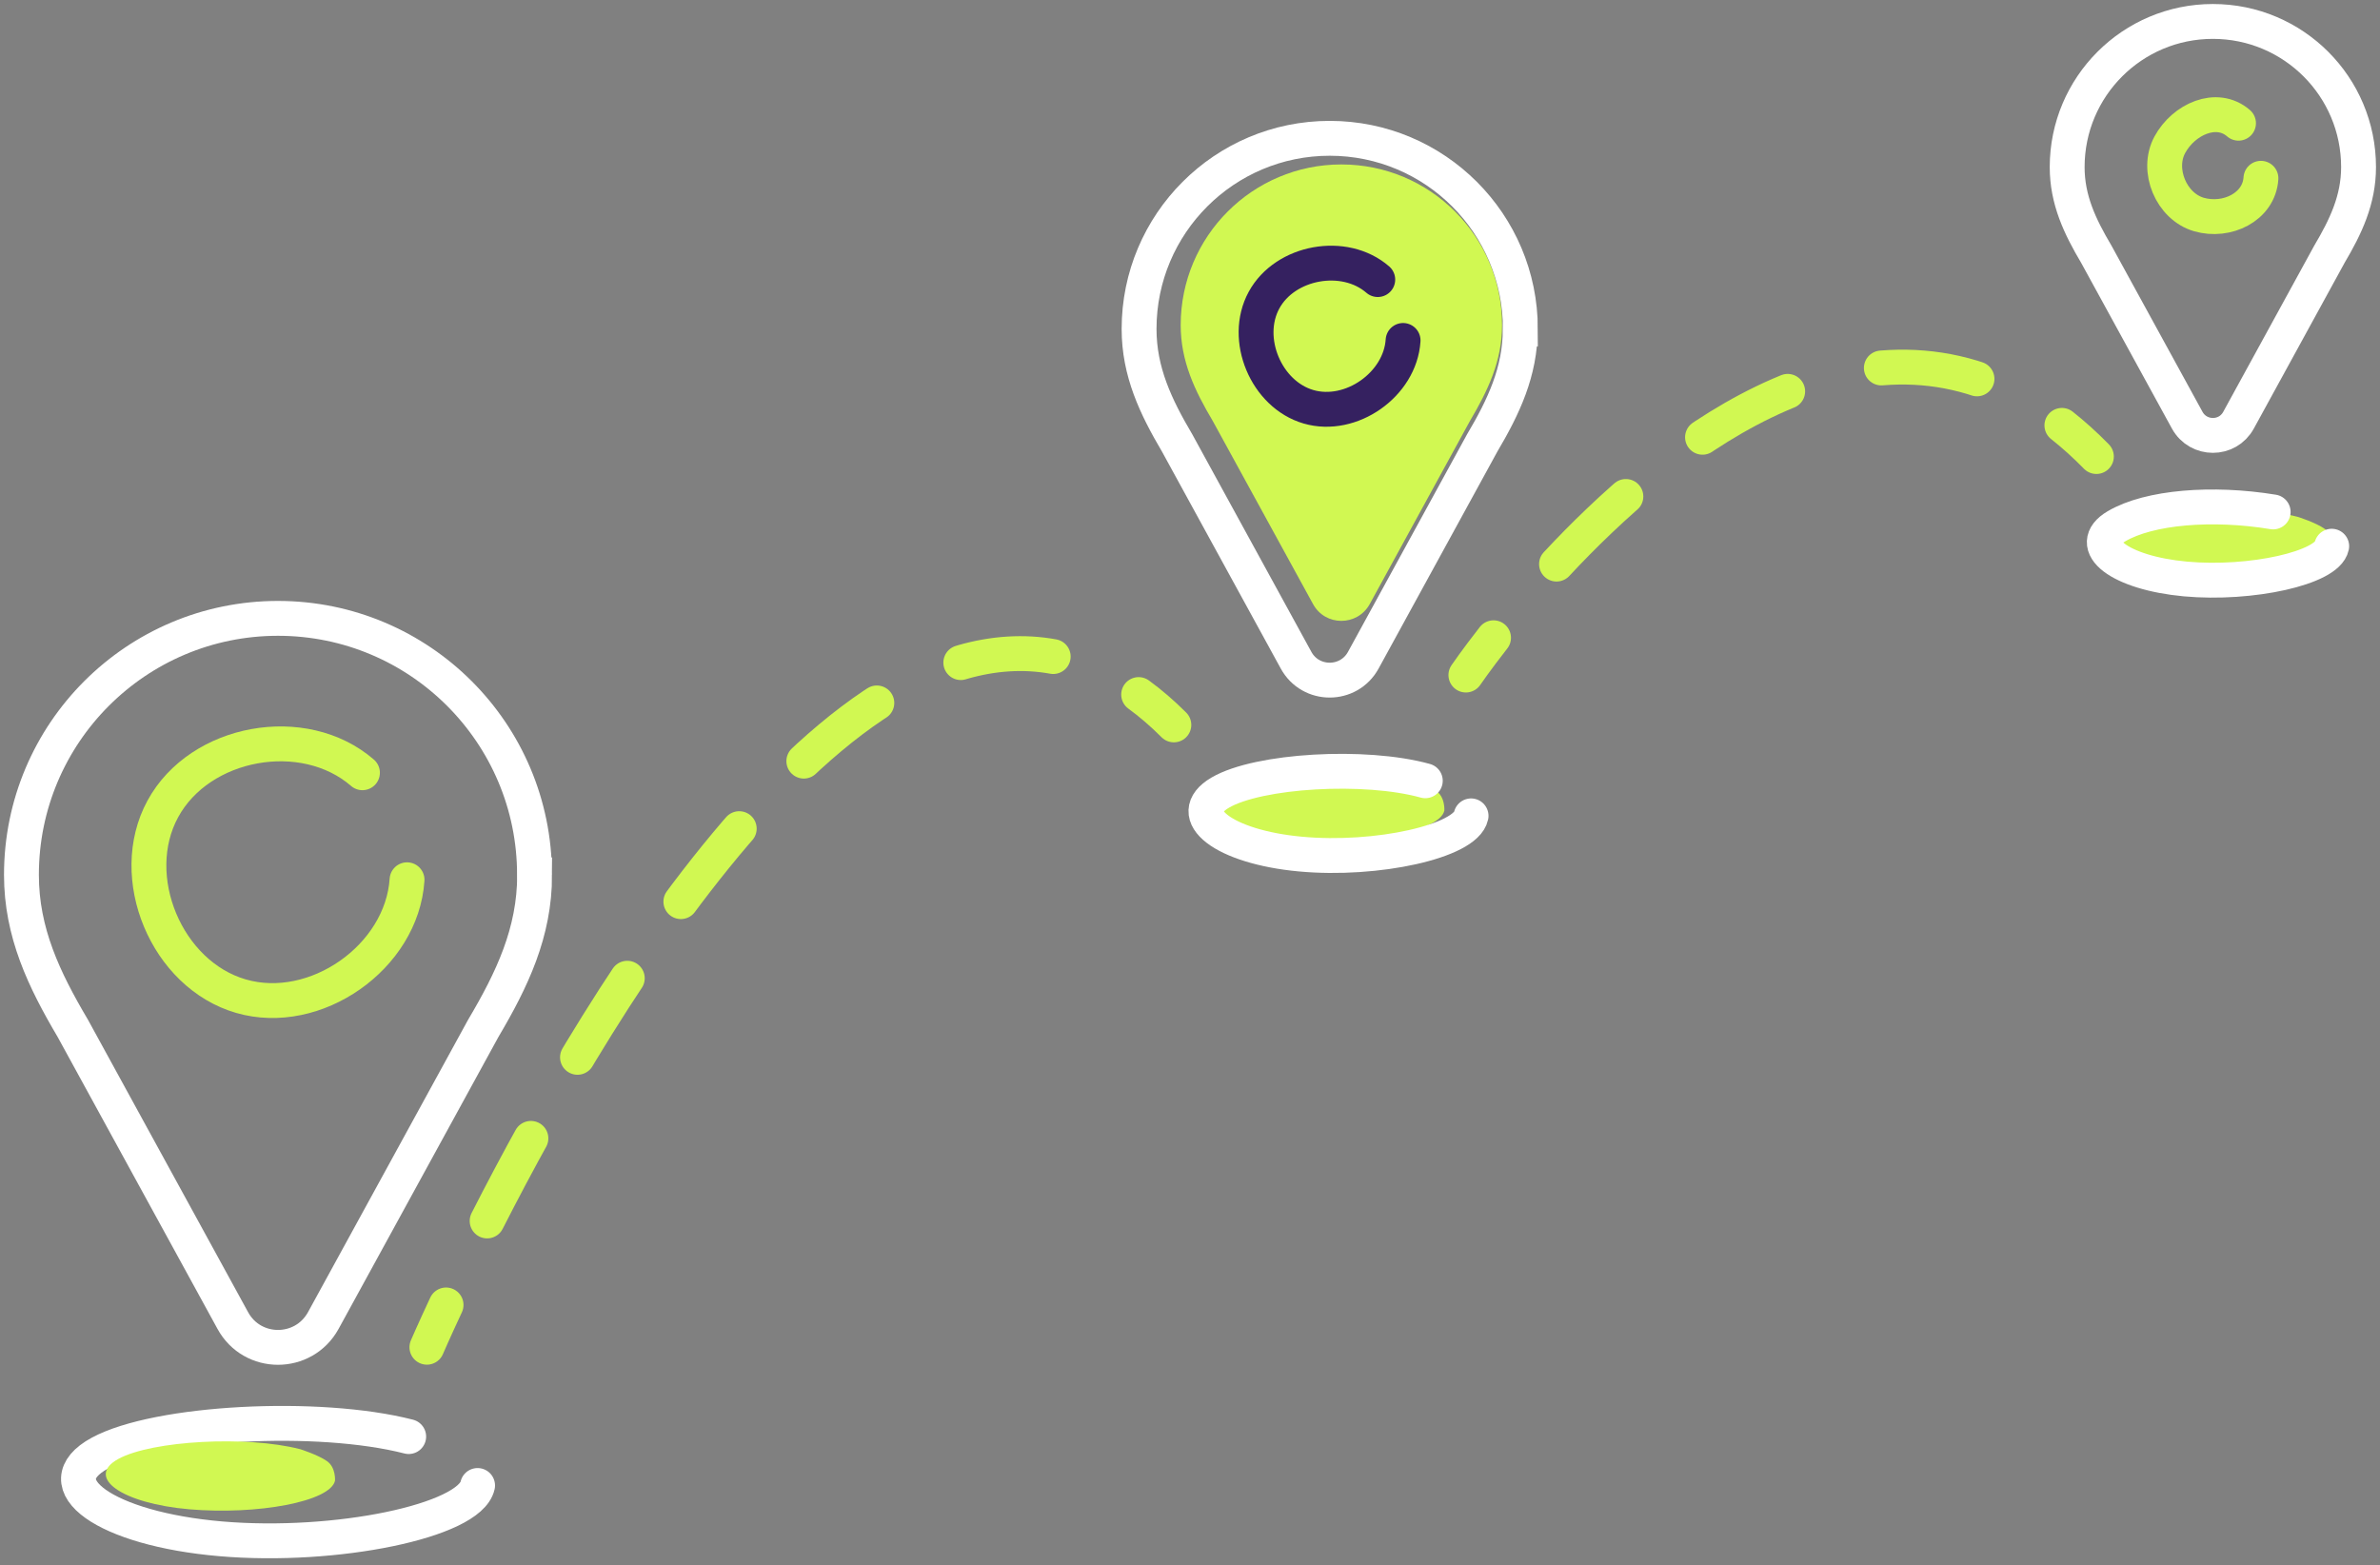 <svg width="111" height="73" viewBox="0 0 111 73" fill="none" xmlns="http://www.w3.org/2000/svg">
<rect x="0" y="0" width="111" height="73" fill="#808080" stroke="none"/>
<path d="M70.054 15.164C70.054 11.024 66.7 7.67 62.56 7.67C58.42 7.67 55.066 11.024 55.066 15.164C55.066 16.849 55.722 18.22 56.567 19.645L61.238 28.174C61.807 29.22 63.308 29.22 63.883 28.174L68.553 19.64C69.393 18.22 70.054 16.838 70.054 15.159V15.164Z" fill="#D1F852"/>
<path d="M24.929 40.805C24.929 34.194 19.57 28.841 12.964 28.841C6.359 28.841 1 34.194 1 40.805C1 43.493 2.051 45.687 3.395 47.963L10.857 61.591C11.767 63.26 14.162 63.26 15.078 61.591L22.539 47.963C23.883 45.693 24.934 43.493 24.934 40.805H24.929Z" stroke="white" stroke-width="1.626" stroke-miterlimit="10" stroke-linecap="round"/>
<path d="M70.909 15.343C70.909 10.433 66.926 6.451 62.017 6.451C57.108 6.451 53.125 10.433 53.125 15.343C53.125 17.342 53.905 18.973 54.902 20.664L60.446 30.791C61.123 32.032 62.906 32.032 63.583 30.791L69.126 20.664C70.123 18.979 70.903 17.342 70.903 15.343H70.909Z" stroke="white" stroke-width="1.626" stroke-miterlimit="10" stroke-linecap="round"/>
<path d="M110 7.795C110 4.04 106.96 1 103.205 1C99.45 1 96.41 4.04 96.41 7.795C96.41 9.323 97.006 10.569 97.77 11.859L102.008 19.597C102.528 20.545 103.888 20.545 104.403 19.597L108.64 11.859C109.404 10.569 110 9.318 110 7.795Z" stroke="white" stroke-width="1.626" stroke-miterlimit="10" stroke-linecap="round"/>
<path d="M19.91 62.837C19.91 62.837 20.224 62.106 20.804 60.865" stroke="#D1F852" stroke-width="1.626" stroke-miterlimit="10" stroke-linecap="round"/>
<path d="M22.719 56.947C28.045 46.484 40.085 26.202 51.231 31.29" stroke="#D1F852" stroke-width="1.626" stroke-miterlimit="10" stroke-linecap="round" stroke-dasharray="4.36 4.36"/>
<path d="M53.105 32.395C53.658 32.797 54.205 33.268 54.747 33.81" stroke="#D1F852" stroke-width="1.626" stroke-miterlimit="10" stroke-linecap="round"/>
<path d="M68.367 31.485C68.367 31.485 68.828 30.808 69.657 29.746" stroke="#D1F852" stroke-width="1.626" stroke-miterlimit="10" stroke-linecap="round"/>
<path d="M72.594 26.31C77.552 20.989 86.14 14.069 94.284 18.578" stroke="#D1F852" stroke-width="1.626" stroke-miterlimit="10" stroke-linecap="round" stroke-dasharray="4.52 4.52"/>
<path d="M96.164 19.84C96.706 20.268 97.242 20.751 97.773 21.293" stroke="#D1F852" stroke-width="1.626" stroke-miterlimit="10" stroke-linecap="round"/>
<path d="M19.061 67.004C14.839 65.92 7.34 66.321 4.663 67.773C1.992 69.226 4.923 71.312 10.293 71.772C15.663 72.233 21.905 70.938 22.274 69.285" stroke="white" stroke-width="1.626" stroke-miterlimit="10" stroke-linecap="round"/>
<path d="M13.988 67.589C11.506 66.95 7.095 67.188 5.524 68.044C3.952 68.901 5.676 70.125 8.835 70.396C11.994 70.667 15.408 70.038 15.624 69.063C15.624 69.063 15.673 68.451 15.256 68.153C14.838 67.855 13.993 67.589 13.993 67.589H13.988Z" fill="#D1F852"/>
<path d="M65.726 36.335C63.244 35.695 58.834 35.934 57.262 36.79C55.691 37.646 57.414 38.871 60.573 39.142C63.732 39.413 67.146 38.784 67.362 37.809C67.362 37.809 67.411 37.196 66.994 36.898C66.577 36.6 65.731 36.335 65.731 36.335H65.726Z" fill="#D1F852"/>
<path d="M107.156 24.105C104.674 23.466 100.263 23.704 98.692 24.56C97.121 25.416 98.844 26.641 102.003 26.912C105.162 27.183 108.575 26.554 108.792 25.579C108.792 25.579 108.841 24.966 108.424 24.669C108.006 24.37 107.161 24.105 107.161 24.105H107.156Z" fill="#D1F852"/>
<path d="M66.474 36.416C63.667 35.636 58.687 35.928 56.91 36.969C55.132 38.009 57.083 39.505 60.648 39.835C64.214 40.166 68.359 39.239 68.609 38.053" stroke="white" stroke-width="1.626" stroke-miterlimit="10" stroke-linecap="round"/>
<path d="M106.017 23.877C103.178 23.411 100.235 23.649 98.713 24.544C97.19 25.438 98.859 26.722 101.921 27.004C104.982 27.285 108.542 26.489 108.748 25.476" stroke="white" stroke-width="1.626" stroke-miterlimit="10" stroke-linecap="round"/>
<path d="M16.904 36.042C14.173 33.674 9.323 34.547 7.594 37.728C5.866 40.903 7.762 45.455 11.236 46.462C14.709 47.47 18.746 44.642 18.984 41.033" stroke="#D1F852" stroke-width="1.626" stroke-miterlimit="10" stroke-linecap="round"/>
<path d="M64.257 13.04C62.702 11.691 59.938 12.189 58.952 13.999C57.966 15.809 59.05 18.399 61.028 18.973C63.005 19.548 65.303 17.939 65.438 15.879" stroke="#352160" stroke-width="1.626" stroke-miterlimit="10" stroke-linecap="round"/>
<path d="M104.401 5.747C103.383 4.863 101.844 5.562 101.199 6.749C100.554 7.936 101.264 9.632 102.559 10.006C103.854 10.379 105.36 9.659 105.447 8.315" stroke="#D1F852" stroke-width="1.626" stroke-miterlimit="10" stroke-linecap="round"/>
</svg>
